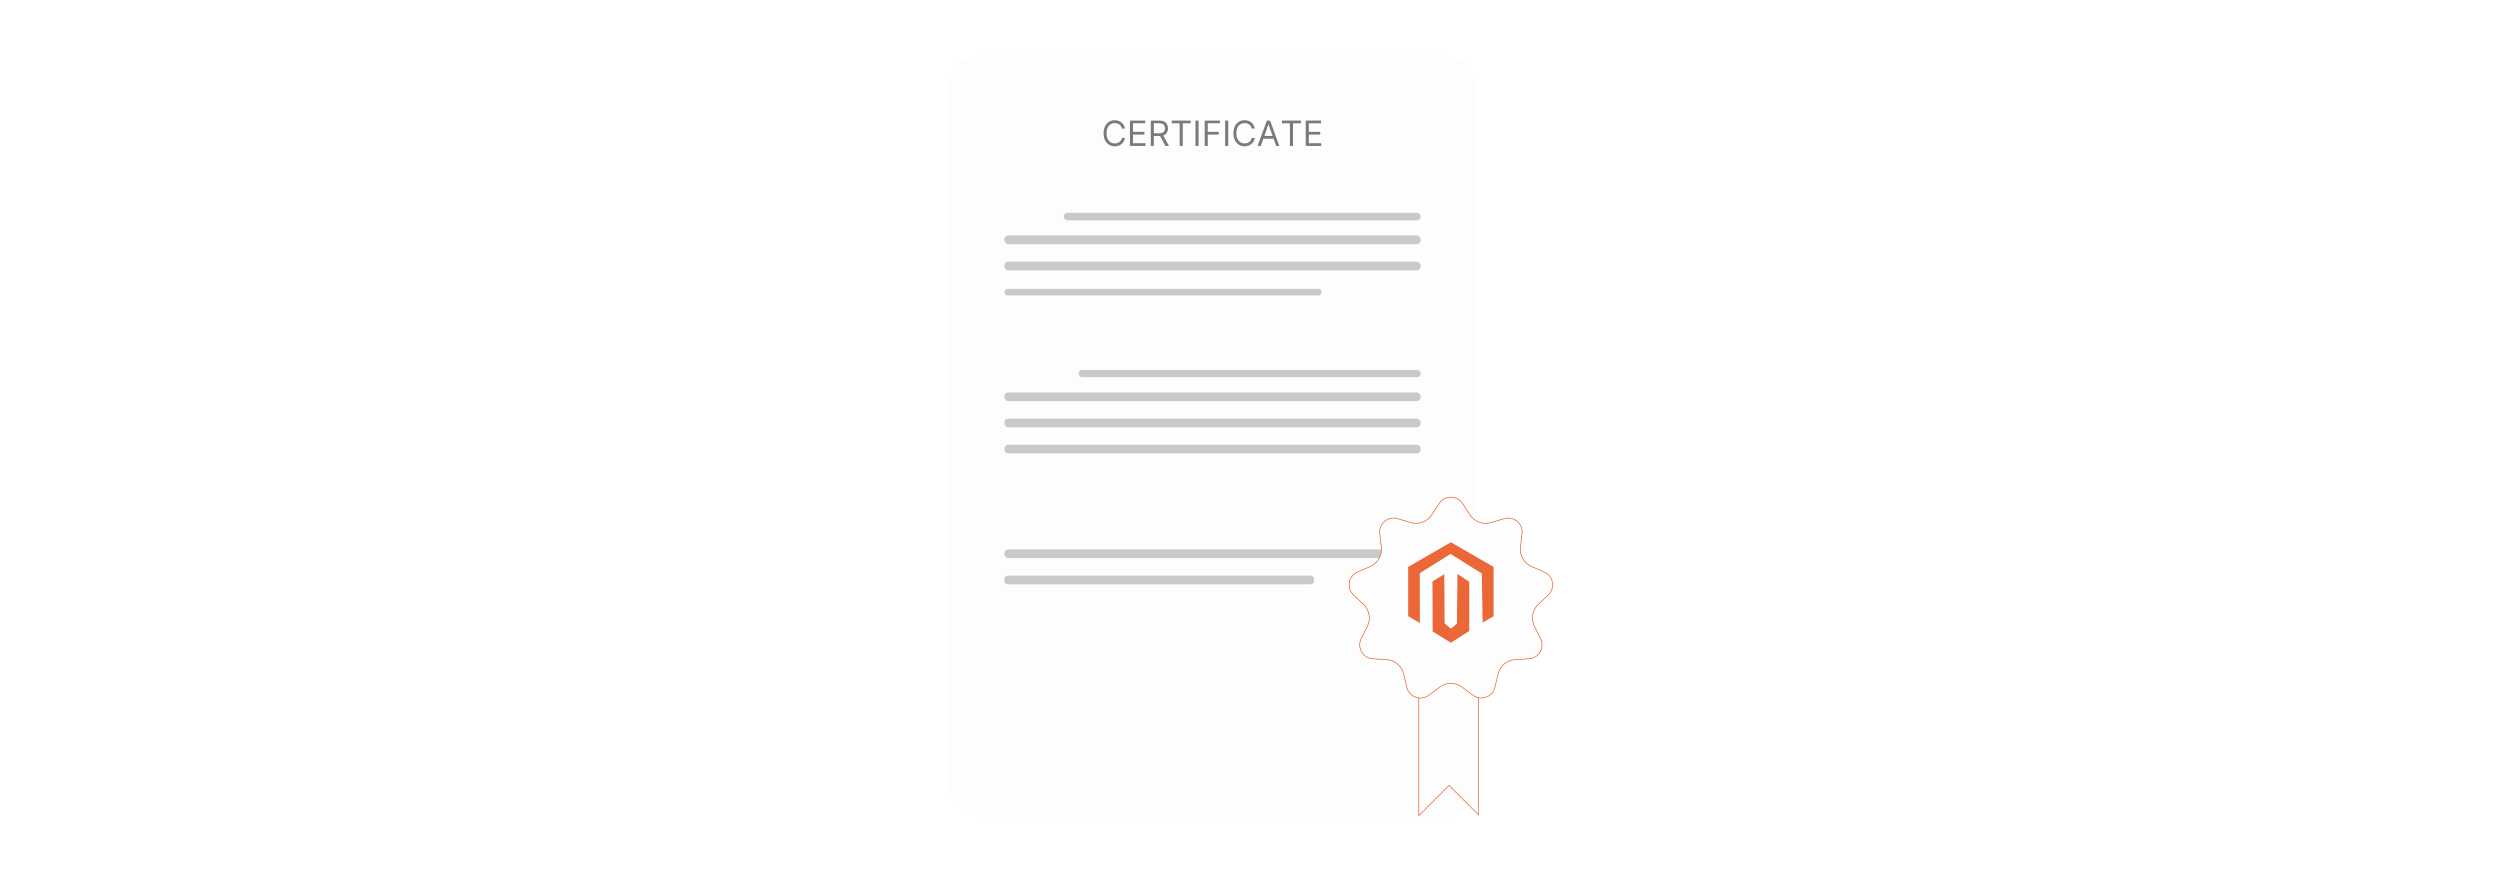 <?xml version="1.0" encoding="UTF-8"?><svg id="Layer_1" xmlns="http://www.w3.org/2000/svg" xmlns:xlink="http://www.w3.org/1999/xlink" viewBox="0 0 860 300"><defs><filter id="drop-shadow-6" x="312.097" y="5.137" width="210" height="289.68" filterUnits="userSpaceOnUse"><feOffset dx="0" dy="0"/><feGaussianBlur result="blur" stdDeviation="4.554"/><feFlood flood-color="#333" flood-opacity=".09"/><feComposite in2="blur" operator="in"/><feComposite in="SourceGraphic"/></filter><filter id="drop-shadow-7" x="455.648" y="162.608" width="86.88" height="126.48" filterUnits="userSpaceOnUse"><feOffset dx="0" dy="3.38"/><feGaussianBlur result="blur-2" stdDeviation="2.704"/><feFlood flood-color="#333" flood-opacity=".09"/><feComposite in2="blur-2" operator="in"/><feComposite in="SourceGraphic"/></filter></defs><rect x="325.898" y="19" width="182.408" height="262" rx="11.81" ry="11.81" fill="#fdfdfd" filter="url(#drop-shadow-6)"/><g opacity=".59"><rect x="365.96" y="73.214" width="122.742" height="2.571" rx="1.187" ry="1.187" fill="#a5a5a5"/><rect x="345.502" y="81" width="143.199" height="3" rx="1.385" ry="1.385" fill="#a5a5a5"/><rect x="345.502" y="90" width="143.199" height="3" rx="1.385" ry="1.385" fill="#a5a5a5"/><rect x="345.502" y="99.357" width="109.104" height="2.286" rx="1.055" ry="1.055" fill="#a5a5a5"/><rect x="371.074" y="127.268" width="117.628" height="2.464" rx="1.138" ry="1.138" fill="#a5a5a5"/><rect x="345.502" y="135" width="143.199" height="3" rx="1.385" ry="1.385" fill="#a5a5a5"/><rect x="345.502" y="144" width="143.199" height="3" rx="1.385" ry="1.385" fill="#a5a5a5"/><rect x="345.502" y="153" width="143.199" height="3" rx="1.385" ry="1.385" fill="#a5a5a5"/><rect x="345.502" y="189" width="143.199" height="3" rx="1.385" ry="1.385" fill="#a5a5a5"/><rect x="345.502" y="198" width="106.547" height="3" rx="1.195" ry="1.195" fill="#a5a5a5"/></g><path d="M386.992,44.204h-1.057c-.063-.304-.171-.571-.326-.801-.155-.231-.342-.425-.562-.582s-.464-.276-.731-.355c-.267-.08-.545-.12-.835-.12-.529,0-1.007.134-1.434.401-.428.267-.767.66-1.019,1.18-.252.52-.377,1.158-.377,1.914s.126,1.394.377,1.913.591.913,1.019,1.181c.427.267.905.4,1.434.4.29,0,.568-.04.835-.119.267-.08.511-.198.731-.356.22-.157.408-.352.562-.584.155-.231.263-.497.326-.799h1.057c-.08.446-.225.846-.435,1.197-.21.352-.472.651-.784.897s-.663.433-1.05.56c-.388.128-.802.191-1.242.191-.745,0-1.406-.182-1.986-.545-.58-.364-1.036-.881-1.368-1.552-.332-.67-.498-1.466-.498-2.386,0-.921.167-1.716.498-2.387.333-.671.789-1.188,1.368-1.551.58-.364,1.241-.546,1.986-.546.44,0,.854.065,1.242.191.388.128.738.315,1.05.56.312.246.574.544.784.895.21.351.355.75.435,1.199Z" fill="#7a7a7a"/><path d="M388.696,50.204v-8.727h5.267v.938h-4.21v2.949h3.938v.938h-3.938v2.966h4.278v.938h-5.335Z" fill="#7a7a7a"/><path d="M395.872,50.204v-8.727h2.949c.682,0,1.241.116,1.679.348s.761.549.972.952c.21.403.315.862.315,1.377,0,.514-.105.97-.315,1.367-.21.398-.533.71-.967.935s-.99.339-1.666.339h-2.387v-.954h2.353c.466,0,.841-.068,1.127-.205.286-.136.493-.33.622-.581.129-.252.194-.553.194-.901,0-.35-.065-.655-.196-.917-.131-.261-.339-.463-.626-.606s-.666-.216-1.138-.216h-1.858v7.79h-1.057ZM399.98,46.283l2.148,3.921h-1.227l-2.114-3.921h1.193Z" fill="#7a7a7a"/><path d="M403.065,42.414v-.938h6.545v.938h-2.744v7.79h-1.057v-7.79h-2.744Z" fill="#7a7a7a"/><path d="M412.304,41.477v8.727h-1.057v-8.727h1.057Z" fill="#7a7a7a"/><path d="M414.417,50.204v-8.727h5.233v.938h-4.176v2.949h3.784v.938h-3.784v3.903h-1.057Z" fill="#7a7a7a"/><path d="M422.514,41.477v8.727h-1.057v-8.727h1.057Z" fill="#7a7a7a"/><path d="M431.649,44.204h-1.056c-.063-.304-.171-.571-.326-.801-.155-.231-.342-.425-.562-.582s-.464-.276-.731-.355c-.267-.08-.545-.12-.835-.12-.529,0-1.007.134-1.434.401-.428.267-.767.66-1.019,1.18-.252.52-.377,1.158-.377,1.914s.126,1.394.377,1.913.591.913,1.019,1.181c.427.267.905.4,1.434.4.29,0,.568-.04.835-.119.267-.08.511-.198.731-.356.22-.157.408-.352.562-.584.155-.231.263-.497.326-.799h1.056c-.079.446-.225.846-.435,1.197-.21.352-.471.651-.784.897s-.663.433-1.05.56c-.388.128-.802.191-1.242.191-.745,0-1.406-.182-1.986-.545-.58-.364-1.036-.881-1.368-1.552-.332-.67-.498-1.466-.498-2.386,0-.921.167-1.716.498-2.387.333-.671.789-1.188,1.368-1.551.58-.364,1.241-.546,1.986-.546.44,0,.854.065,1.242.191.388.128.738.315,1.05.56.312.246.574.544.784.895.21.351.355.75.435,1.199Z" fill="#7a7a7a"/><path d="M433.712,50.204h-1.107l3.204-8.727h1.091l3.205,8.727h-1.108l-2.607-7.347h-.068l-2.608,7.347ZM434.121,46.795h4.466v.938h-4.466v-.938Z" fill="#7a7a7a"/><path d="M440.99,42.414v-.938h6.546v.938h-2.744v7.79h-1.058v-7.79h-2.744Z" fill="#7a7a7a"/><path d="M449.172,50.204v-8.727h5.268v.938h-4.21v2.949h3.937v.938h-3.937v2.966h4.278v.938h-5.336Z" fill="#7a7a7a"/><g filter="url(#drop-shadow-7)"><polygon points="488.067 225.506 488.067 277.211 498.471 266.807 508.56 276.896 508.56 223.614 488.067 225.506" fill="#fdfdfd" stroke="#e05314" stroke-miterlimit="10" stroke-width=".218"/><path d="M503.105,169.811l2.611,3.957c1.558,2.361,4.477,3.424,7.188,2.616l4.543-1.353c3.299-.982,6.528,1.727,6.133,5.146l-.543,4.709c-.324,2.81,1.229,5.501,3.825,6.625l4.35,1.884c3.158,1.368,3.89,5.519,1.39,7.885l-3.443,3.258c-2.054,1.944-2.594,5.004-1.328,7.533l2.121,4.239c1.54,3.078-.567,6.728-4.003,6.934l-4.732.282c-2.823.169-5.204,2.166-5.86,4.917l-1.1,4.611c-.799,3.348-4.76,4.79-7.523,2.738l-3.806-2.825c-2.271-1.686-5.378-1.686-7.649,0l-3.806,2.825c-2.764,2.051-6.725.61-7.523-2.738l-1.1-4.611c-.656-2.751-3.036-4.748-5.86-4.917l-4.732-.282c-3.436-.205-5.543-3.856-4.003-6.934l2.121-4.239c1.266-2.529.726-5.589-1.328-7.533l-3.443-3.258c-2.5-2.366-1.768-6.517,1.39-7.885l4.35-1.884c2.595-1.124,4.149-3.815,3.825-6.625l-.543-4.709c-.395-3.419,2.834-6.129,6.133-5.146l4.543,1.353c2.711.807,5.63-.255,7.188-2.616l2.611-3.957c1.895-2.873,6.111-2.873,8.006,0Z" fill="#fdfdfd" stroke="#e05314" stroke-miterlimit="10" stroke-width=".218"/></g><path d="M501.368,197.453c-.06,5.687-.12,11.375-.18,17.062-.685.591-1.369,1.181-2.054,1.772-.727-.612-1.455-1.224-2.182-1.835-.04-5.646-.079-11.292-.118-16.938-1.353.836-2.707,1.672-4.061,2.508.021,5.738.042,11.477.063,17.215,2.089,1.287,4.177,2.574,6.266,3.861,2.11-1.35,4.219-2.7,6.329-4.051v-16.899c-1.355-.898-2.709-1.797-4.064-2.695Z" fill="#ec6737"/><path d="M499.102,186.537l-14.691,8.482v16.964l4.032,2.328c-.012-5.71-.025-11.421-.037-17.131,3.53-2.21,7.06-4.42,10.591-6.63,3.587,2.254,7.173,4.508,10.759,6.761.086,5.618.173,11.236.259,16.853l3.778-2.181v-16.964l-14.691-8.482Z" fill="#ec6737"/></svg>
